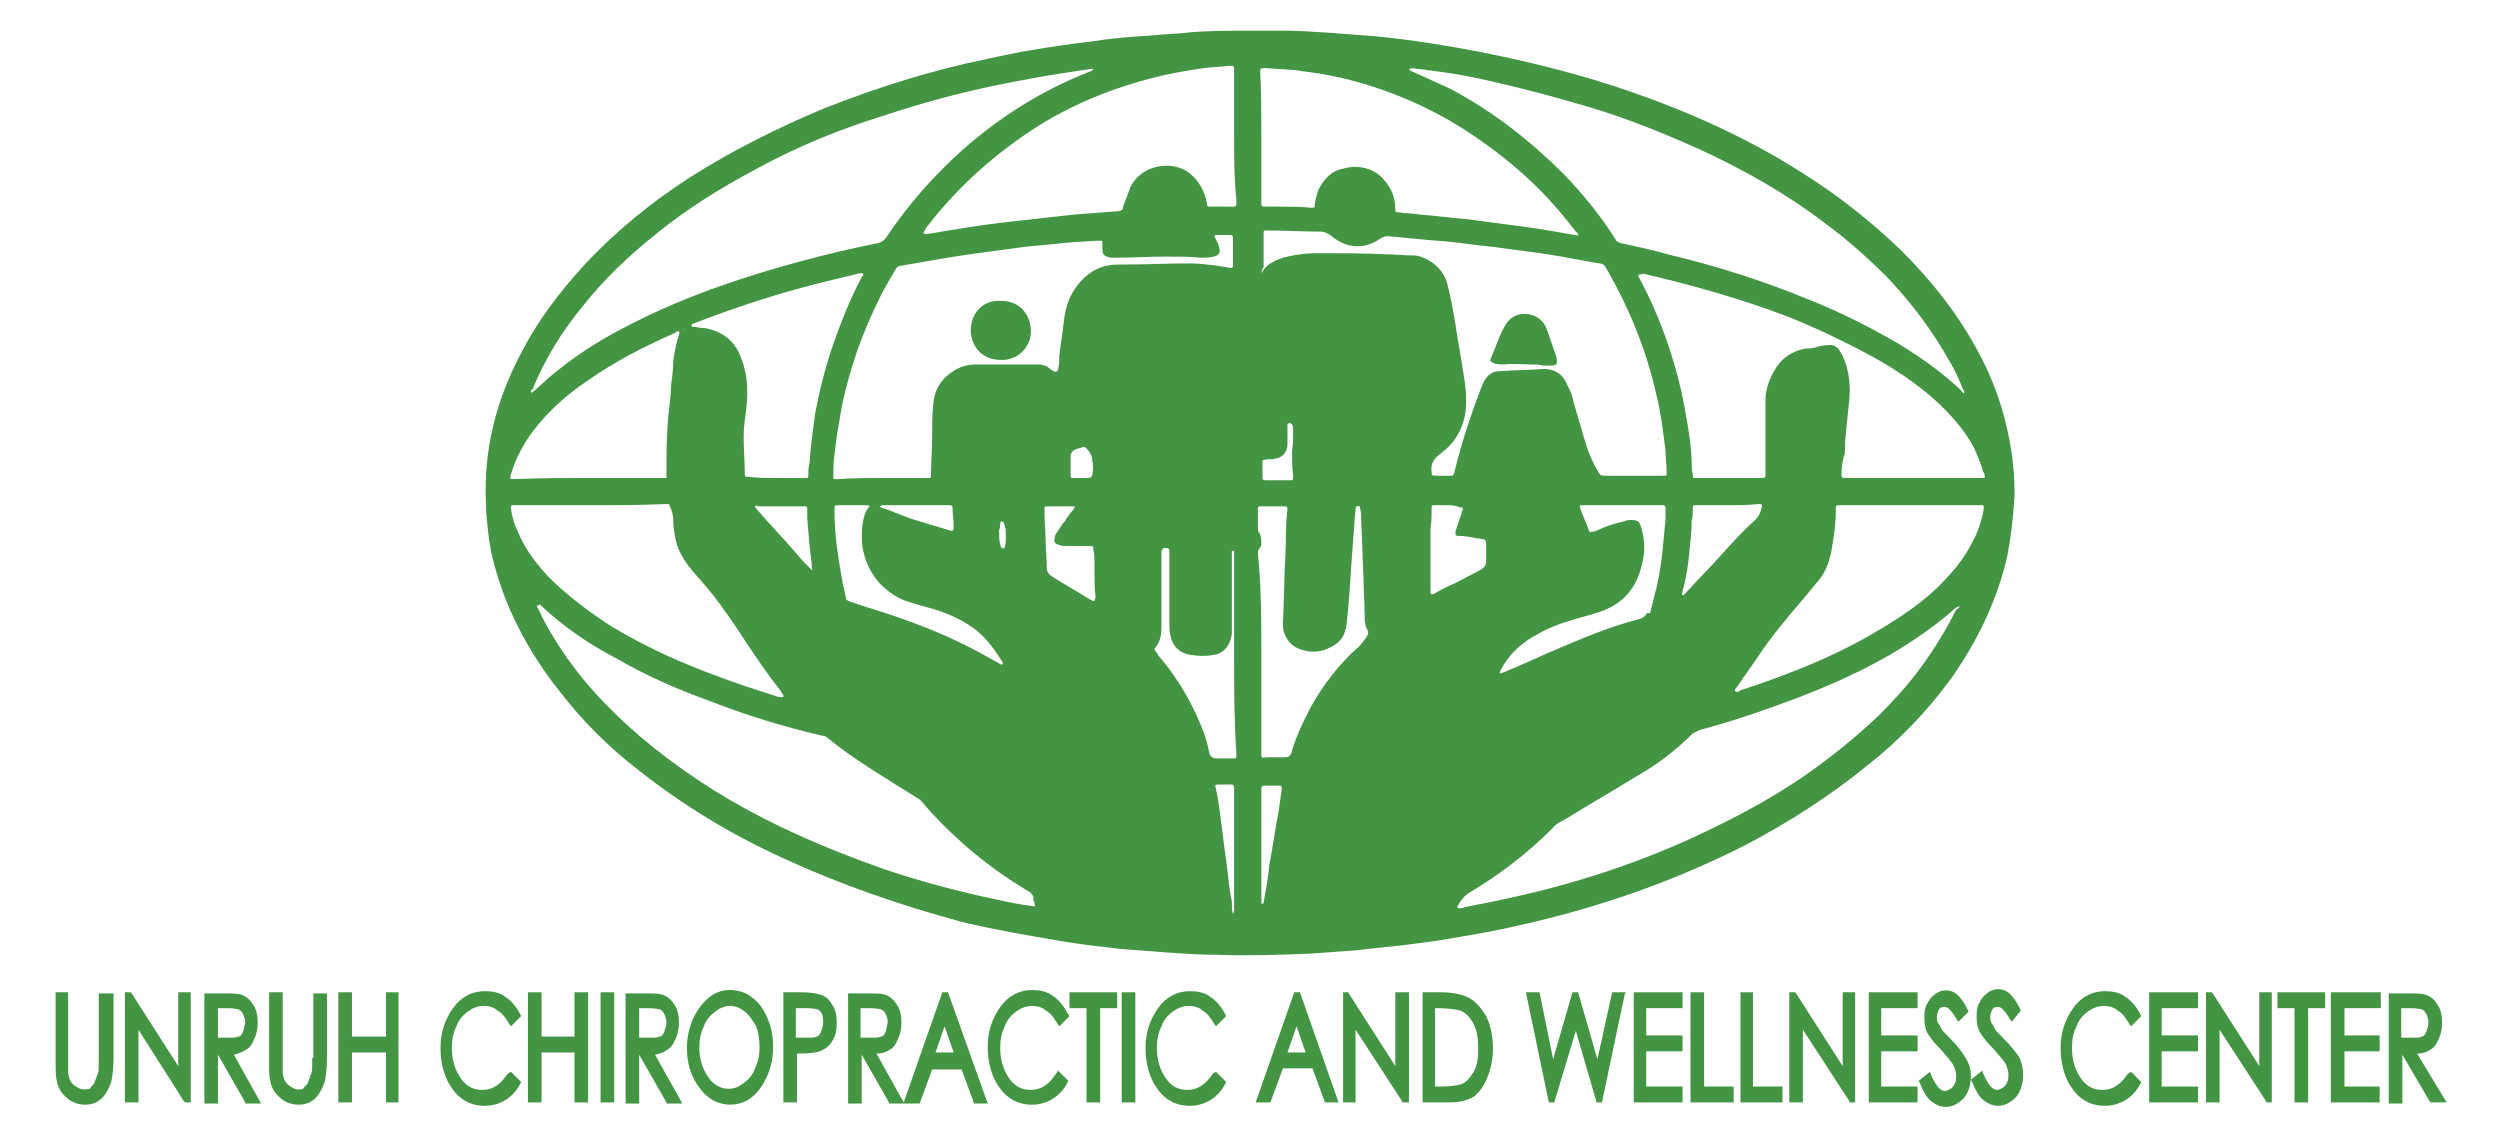 <?xml version="1.0" encoding="utf-8"?>
<!-- Generator: Adobe Illustrator 27.7.0, SVG Export Plug-In . SVG Version: 6.00 Build 0)  -->
<!DOCTYPE svg PUBLIC "-//W3C//DTD SVG 1.1//EN" "http://www.w3.org/Graphics/SVG/1.1/DTD/svg11.dtd">
<svg version="1.1" id="Layer_1" xmlns:x="http://ns.adobe.com/Extensibility/1.0/" xmlns:i="http://ns.adobe.com/AdobeIllustrator/10.0/" xmlns:graph="http://ns.adobe.com/Graphs/1.0/"
	 xmlns="http://www.w3.org/2000/svg" xmlns:xlink="http://www.w3.org/1999/xlink" x="0px" y="0px" viewBox="0 0 220.2 100"
	 style="enable-background:new 0 0 220.2 100;" xml:space="preserve">
<style type="text/css">
	.st0{fill:#439543;}
	.st1{fill:#FFFFFF;}
</style>
<g>
	<g>
		<path class="st0" d="M110,2.7c1,0,2,0,2.9,0c1.5,0,2.9,0.1,4.4,0.2c1.3,0.1,2.6,0.2,3.9,0.3c3.1,0.3,6.2,0.8,9.3,1.4
			c4.5,0.9,8.9,2,13.2,3.5c5.2,1.8,10.3,4.1,15,7.1c3.2,2,6.1,4.3,8.8,6.9c2.7,2.7,5,5.6,6.8,9c1.3,2.4,2.2,5,2.7,7.7
			c0.2,1,0.3,2,0.4,3.1c0,0.8,0.1,1.5,0,2.3c-0.1,1.6-0.3,3.2-0.6,4.8c-0.9,3.9-2.6,7.4-4.9,10.7c-2.1,2.9-4.6,5.5-7.4,7.7
			c-3.3,2.7-6.9,5-10.7,7c-5.1,2.6-10.4,4.6-15.9,6.1c-3,0.8-6.1,1.5-9.2,2c-1.6,0.3-3.1,0.5-4.7,0.7c-1.5,0.2-3,0.3-4.5,0.5
			c-1.4,0.1-2.7,0.2-4.1,0.3c-2.7,0.1-5.4,0.2-8.1,0.1c-1.5,0-3-0.1-4.4-0.2c-1.3-0.1-2.7-0.2-4-0.3c-1.8-0.2-3.6-0.4-5.4-0.7
			c-2.9-0.5-5.9-1-8.8-1.7C79.2,79.7,74,77.9,69,75.6c-4.6-2.1-8.9-4.7-12.8-7.8c-2.6-2-4.9-4.3-6.9-6.9c-2-2.5-3.6-5.2-4.8-8.2
			c-0.7-1.9-1.3-3.8-1.5-5.8c-0.1-0.9-0.2-1.8-0.2-2.7c-0.2-4.6,0.9-8.9,3-12.9c1.5-3,3.5-5.6,5.7-8c2.8-3,5.9-5.5,9.3-7.7
			c3.8-2.4,7.8-4.4,11.9-6.1c4.6-1.8,9.3-3.3,14.2-4.3c2.2-0.5,4.4-0.9,6.6-1.2c1.2-0.2,2.5-0.3,3.7-0.5c1.5-0.2,3-0.3,4.5-0.4
			c0.9-0.1,1.7-0.1,2.6-0.2C106.1,2.7,108.1,2.7,110,2.7z M46.8,34.6c0.2-0.1,0.2-0.2,0.3-0.2c0.4-0.4,0.8-0.7,1.2-1.1
			c2-1.7,4.1-3.1,6.4-4.3c3-1.6,6.1-2.9,9.3-4c4.4-1.5,8.9-2.7,13.4-3.6c0.3-0.1,0.4-0.2,0.6-0.4c2-3,4.3-5.6,6.9-7.9
			c3.3-2.9,7-5.2,11.1-6.8c0.1,0,0.2-0.1,0.3-0.2c-0.1-0.1-0.3,0-0.4,0c-0.7,0.1-1.3,0.2-2,0.3c-2,0.3-4.1,0.7-6.1,1.1
			c-3.4,0.7-6.7,1.6-10,2.7C73.9,11.4,70,13,66.4,15c-3,1.6-5.9,3.4-8.6,5.6c-2.4,1.9-4.6,4-6.5,6.4c-1.8,2.2-3.3,4.6-4.4,7.3
			C46.8,34.3,46.7,34.5,46.8,34.6z M124.1,6.1c0.1,0.1,0.2,0.2,0.3,0.2c1.1,0.5,2.2,1,3.3,1.5c3.8,2,7.1,4.6,10.1,7.6
			c1.7,1.8,3.2,3.6,4.5,5.7c0.1,0.2,0.2,0.2,0.4,0.3c1.4,0.3,2.8,0.6,4.2,1c4.2,1,8.3,2.3,12.2,3.9c2.8,1.1,5.4,2.4,8,3.9
			c1.8,1.1,3.4,2.2,5,3.6c0.3,0.3,0.6,0.5,0.8,0.8c0,0,0.1,0.1,0.1,0c0,0,0-0.1,0-0.1c0-0.1,0-0.1-0.1-0.2c-0.3-0.8-0.7-1.7-1.2-2.5
			c-1.5-2.7-3.4-5.2-5.5-7.4c-1.7-1.7-3.5-3.3-5.4-4.7c-3.4-2.6-7.1-4.7-11-6.5c-3.1-1.4-6.3-2.7-9.6-3.7c-3-0.9-6-1.7-9.1-2.4
			c-1.7-0.4-3.5-0.7-5.2-0.9c-0.5-0.1-1-0.1-1.5-0.2C124.4,6,124.3,6,124.1,6.1z M47.3,53.3c0,0.2,0,0.2,0.1,0.3
			c0.4,0.9,0.9,1.8,1.4,2.6c2,3.3,4.6,6.1,7.5,8.6c3.3,2.8,6.9,5.2,10.8,7.2c3.5,1.8,7.2,3.3,10.9,4.6c3.3,1.1,6.7,2,10.1,2.7
			c0.9,0.2,1.9,0.4,2.8,0.5c0.3,0.1,0.3,0,0.2-0.3c0-0.1-0.1-0.2-0.1-0.3c0.1-0.2,0-0.3-0.1-0.4c-0.1-0.2-0.3-0.3-0.5-0.4
			c-3.3-2-6.2-4.4-8.7-7.2c-0.3-0.3-0.5-0.7-0.9-0.9c-0.9-0.6-1.8-1.1-2.7-1.7c-1.8-1.1-3.6-2.3-5.2-3.6c-0.1-0.1-0.3-0.2-0.5-0.2
			c-3.4-0.8-6.7-1.8-10-3.1c-2.8-1-5.5-2.2-8.1-3.7c-2.5-1.3-4.8-2.9-6.8-4.8C47.5,53.4,47.4,53.3,47.3,53.3z M172.6,53.4
			c-0.1,0-0.2,0.1-0.3,0.1c-1.1,1-2.3,1.9-3.5,2.7c-3.2,2.2-6.7,3.8-10.3,5.2c-2.9,1.1-5.8,2.1-8.8,2.9c-0.2,0.1-0.4,0.2-0.6,0.3
			c-1.5,1.5-3.2,2.8-5,3.8c-2.1,1.3-4.2,2.5-6.3,3.8c-0.4,0.2-0.8,0.4-1.1,0.8c-2.2,2.2-4.7,4.1-7.4,5.7c-0.4,0.3-0.7,0.7-0.9,1.1
			c-0.1,0.1,0,0.2,0.1,0.2c0.2,0,0.3,0,0.5-0.1c3.2-0.6,6.4-1.3,9.5-2.2c3.8-1.1,7.6-2.5,11.2-4.2c3-1.4,6-3,8.7-4.8
			c2.5-1.7,4.9-3.6,7.1-5.7c1.3-1.3,2.5-2.6,3.6-4.1c1.2-1.6,2.3-3.4,3.2-5.2C172.5,53.6,172.6,53.5,172.6,53.4z M77.8,42.1
			c1.3,0,2.6,0,3.9,0c0.3,0,0.3,0,0.3-0.3c0-1.1,0.1-2.2,0.1-3.2c0-1,0-2,0.1-3c0.1-1.2,0.6-2.1,1.6-2.8c0.7-0.5,1.4-0.7,2.2-0.7
			c1.8,0,3.6,0,5.4,0c0.4,0,0.8,0.1,1.1,0.4c0.1,0.1,0.2,0.1,0.3,0.2c0.2,0.1,0.4,0,0.4-0.2c0.1-0.4,0.1-0.8,0.1-1.1
			c0.1-1,0.3-2.1,0.4-3.1c0.1-0.8,0.3-1.7,0.7-2.4c0.6-1.1,1.5-2,2.7-2.4c0.6-0.2,1.2-0.2,1.8-0.2c2,0,3.9-0.1,5.9-0.1
			c0.8,0,1.6,0.1,2.4,0.2c0.4,0.1,0.8,0.1,1.1,0.2c0.2,0,0.3,0,0.3-0.2c0,0,0-0.1,0-0.1c0-0.7,0-1.4,0-2.2c0-0.1,0-0.2,0-0.2
			c0-0.1-0.1-0.2-0.2-0.2c-0.4,0-0.9,0-1.3,0c-0.1,0-0.2,0.1-0.1,0.2c0.1,0.1,0.1,0.3,0.2,0.4c0.1,0.2,0.2,0.4,0.2,0.6
			c0.1,0.3,0,0.4-0.2,0.6c-0.1,0-0.2,0.1-0.3,0.1c-0.4,0.1-0.7,0.1-1.1,0.1c-1-0.1-2.1-0.1-3.1-0.1c-1.5,0-3,0.1-4.5,0.1
			c-0.2,0-0.5,0-0.7-0.1c-0.3-0.1-0.4-0.3-0.4-0.6c0-0.2,0-0.3,0-0.5c0-0.3,0-0.3-0.3-0.3c-0.6,0-1.3,0.1-1.9,0.1
			c-1.4,0.1-2.9,0.3-4.3,0.4c-1.5,0.2-3,0.4-4.5,0.6c-2.2,0.3-4.4,0.7-6.7,1.1c-0.2,0-0.4,0.1-0.5,0.3c-0.4,0.7-0.9,1.5-1.3,2.3
			c-0.8,1.6-1.5,3.2-2.1,4.9c-0.7,2.1-1.3,4.2-1.6,6.4c-0.2,0.9-0.3,1.9-0.4,2.8c-0.1,0.6-0.1,1.3-0.1,1.9c0,0.2,0,0.2,0.2,0.2
			c0.1,0,0.2,0,0.2,0C75.3,42.1,76.5,42.1,77.8,42.1z M144.3,24.2c0,0.1,0,0.2,0.1,0.3c1.7,3.2,2.9,6.5,3.7,10c0.4,2,0.8,4,0.9,6
			c0,0.4,0,0.9,0.1,1.3c0,0.3,0,0.3,0.3,0.3c0.8,0,1.6,0,2.4,0c1.1,0,2.2,0,3.3,0c0.4,0,0.4,0,0.4-0.4c0-0.4,0-0.8,0-1.2
			c0-1.7,0-3.5,0-5.2c0-1.1,0.4-2.1,1-3c0.6-0.9,1.5-1.4,2.5-1.6c0.3,0,0.6,0,0.9-0.1c0.3-0.1,0.7-0.2,1.1-0.2
			c0.5-0.1,0.9,0.2,1.1,0.6c0.5,0.8,0.7,1.7,0.8,2.7c0.1,1.1-0.1,2.2-0.2,3.3c-0.1,0.9-0.2,1.8-0.2,2.7c0,0.2,0,0.3-0.1,0.5
			c-0.1,0.5-0.2,0.9-0.2,1.4c0,0.5,0,0.5,0.4,0.5c3.9,0,7.8,0,11.8,0c0.1,0,0.2,0,0.3,0c0.1,0,0.2-0.1,0.1-0.2c0-0.1,0-0.2-0.1-0.3
			c-0.2-0.7-0.5-1.4-0.8-2.1c-0.9-1.7-2.1-3-3.5-4.3c-1.7-1.5-3.5-2.7-5.5-3.8c-2.4-1.3-4.9-2.5-7.4-3.5c-4.2-1.6-8.5-2.8-12.8-3.8
			C144.5,24.2,144.4,24.2,144.3,24.2z M111.1,24c0.1,0,0.1,0,0.1-0.1c0.2-0.3,0.4-0.5,0.7-0.7c0.5-0.3,1-0.5,1.5-0.6
			c0.9-0.2,1.7-0.3,2.6-0.3c2,0,4.1,0,6.1,0.1c0.8,0,1.6,0.1,2.4,0.1c0.5,0,0.9,0.2,1.3,0.4c0.9,0.5,1.5,1.3,1.7,2.2
			c0.3,1.1,0.5,2.3,0.7,3.5c0.2,1.4,0.5,2.9,0.7,4.3c0.2,1.1,0.3,2.2,0.2,3.3c-0.2,1.4-0.8,2.6-1.9,3.5c-0.2,0.1-0.3,0.3-0.5,0.4
			c-0.5,0.4-0.7,0.9-0.6,1.5c0,0.2,0,0.3,0.3,0.3c0.4,0,0.9,0,1.3,0c0.3,0,0.3,0,0.4-0.3c0.6-2.5,1.4-4.9,2.3-7.3
			c0.1-0.2,0.2-0.5,0.3-0.7c0.3-0.5,0.7-0.9,1.3-0.9c1.3-0.1,2.6-0.1,4-0.2c0.9,0,1.6,0.4,2,1.3c0.2,0.4,0.4,0.8,0.5,1.2
			c0.3,1.2,0.7,2.4,1,3.5c0.3,1.1,0.7,2.1,1.3,3.1c0.1,0.2,0.2,0.3,0.5,0.3c1.7,0,3.5,0,5.2,0c0.3,0,0.3,0,0.3-0.3
			c0-0.7-0.1-1.3-0.1-1.9c-0.2-1.6-0.4-3.3-0.8-4.9c-0.9-4-2.4-7.7-4.5-11.3c-0.1-0.2-0.3-0.3-0.5-0.3c-0.8-0.1-1.6-0.3-2.3-0.4
			c-1.5-0.3-2.9-0.5-4.4-0.7c-1-0.1-2.1-0.3-3.1-0.4c-1.1-0.1-2.3-0.3-3.4-0.4c-0.8-0.1-1.5-0.1-2.3-0.2c-1.1-0.1-2.1-0.2-3.2-0.3
			c-0.2,0-0.4,0.1-0.6,0.2c-1.4,1-3,0.9-4.3-0.2c-0.3-0.2-0.6-0.4-1-0.4c-1.6,0-3.1-0.1-4.7-0.1c-0.3,0-0.3,0-0.3,0.3
			c0,1,0,1.9,0,2.9C111.1,23.9,111.1,24,111.1,24z M111.1,12c0,1.7,0,3.4,0,5c0,0.3,0,0.6,0,0.9c0,0.2,0,0.3,0.3,0.3
			c0.4,0,0.9,0,1.3,0c0.9,0,1.9,0,2.8,0.1c0.3,0,0.3,0,0.3-0.3c0.1-0.6,0.2-1.1,0.5-1.6c0.4-0.7,1-1.3,1.8-1.5
			c0.4-0.1,0.8-0.2,1.2-0.2c1.6,0,2.6,0.8,3.3,2.2c0.2,0.5,0.3,1,0.3,1.5c0,0.3,0,0.3,0.3,0.3c0.6,0.1,1.3,0.1,1.9,0.2
			c1.4,0.1,2.7,0.3,4.1,0.4c1.5,0.2,3,0.4,4.5,0.6c1.7,0.2,3.3,0.5,5,0.8c0.1,0,0.3,0.1,0.3,0c0.1-0.1-0.1-0.2-0.2-0.3
			c-1-1.3-2.1-2.6-3.2-3.7c-1.6-1.6-3.4-3.1-5.3-4.4c-3.1-2.2-6.5-3.8-10.1-4.9c-1.7-0.5-3.5-0.9-5.3-1.1c-1.1-0.2-2.2-0.2-3.4-0.3
			c-0.5,0-0.5,0-0.5,0.4C111.1,8.2,111.1,10.1,111.1,12z M108.7,12c0-1.9,0-3.7,0-5.6c0-0.1,0-0.2,0-0.3c0-0.3-0.1-0.3-0.3-0.3
			c-0.4,0-0.9,0.1-1.3,0.1c-1.5,0.1-3,0.4-4.5,0.7c-3.9,0.9-7.6,2.3-11,4.4c-3.8,2.4-7.1,5.3-9.9,8.9c-0.1,0.1-0.2,0.3-0.3,0.5
			c0,0-0.1,0.1,0,0.2c0,0,0.1,0,0.2,0c0,0,0.1,0,0.1,0c0.8-0.1,1.7-0.3,2.5-0.4c1.7-0.3,3.3-0.5,5-0.7c1.8-0.2,3.6-0.4,5.4-0.6
			c1.3-0.1,2.6-0.2,3.9-0.3c0.2,0,0.4-0.1,0.4-0.3c0-0.1,0.1-0.2,0.1-0.3c0.2-0.5,0.4-1.1,0.6-1.6c1-1.9,3.6-2.3,5.1-1.2
			c0.9,0.7,1.4,1.6,1.6,2.7c0,0.3,0.1,0.3,0.4,0.3c0.5,0,1,0,1.6,0c0.6,0,0.6,0.1,0.6-0.6C108.7,15.8,108.7,13.9,108.7,12z M52,44.5
			c-0.2,0-0.4,0-0.6,0c-2,0-4,0-6.1,0c-0.3,0-0.3,0-0.3,0.3c0.1,0.7,0.3,1.4,0.6,2c0.6,1.5,1.6,2.8,2.7,4c1.7,1.7,3.6,3.1,5.6,4.4
			c3,1.8,6.1,3.2,9.4,4.4c1.6,0.6,3.1,1.1,4.7,1.6c0.3,0.1,0.5,0.2,0.8,0.2c0.1,0,0.1,0,0.2,0c0-0.1,0-0.1,0-0.2
			c-0.1-0.1-0.2-0.2-0.2-0.3c-1.2-1.5-2.2-3-3.2-4.5c-0.9-1.4-1.8-2.7-2.8-4c-0.7-0.9-1.5-1.7-2.2-2.6c-0.5-0.7-0.9-1.4-1.1-2.3
			c-0.1-0.6-0.2-1.1-0.2-1.7c0-0.4-0.1-0.8-0.3-1.2c0-0.2-0.1-0.2-0.3-0.2c-0.1,0-0.2,0-0.2,0C56.4,44.5,54.2,44.5,52,44.5z
			 M168.3,44.5c-2.1,0-4.1,0-6.2,0c-0.4,0-0.4,0-0.4,0.4c0,1.3-0.2,2.5-0.4,3.7c-0.2,0.9-0.5,1.8-1.1,2.5c-0.5,0.6-0.9,1.1-1.4,1.7
			c-1.4,1.6-2.8,3.3-4,5.1c-0.6,0.9-1.2,1.7-1.8,2.6c-0.1,0.1-0.3,0.3-0.1,0.4c0.1,0.1,0.3,0,0.4-0.1c0.6-0.2,1.2-0.4,1.8-0.6
			c3.1-1.1,6.1-2.3,9-3.9c2.3-1.3,4.6-2.7,6.5-4.5c1.2-1.2,2.3-2.4,3.1-4c0.5-0.9,0.8-1.8,1-2.8c0.1-0.6,0-0.5-0.4-0.5
			C172.4,44.5,170.4,44.5,168.3,44.5z M68.4,42.1c0.8,0,1.7,0,2.5,0c0.3,0,0.3,0,0.3-0.3c0-0.3,0-0.7,0.1-1c0.1-1.5,0.3-2.9,0.5-4.4
			c0.4-2.1,0.9-4.1,1.6-6.1c0.7-2,1.5-4,2.5-5.9c0.1-0.1,0.2-0.2,0.1-0.3c-0.1-0.1-0.2,0-0.4,0c-1.2,0.3-2.5,0.6-3.7,0.9
			c-3.5,0.9-6.9,2-10.3,3.3c-0.2,0.1-0.4,0.1-0.5,0.2c-0.1,0-0.2,0.1-0.2,0.2c0,0.1,0.2,0.1,0.2,0.1c0.3,0,0.6,0.1,1,0.1
			c1.6,0.3,2.7,1.2,3.2,2.7c0.6,1.5,0.6,3.1,0.4,4.7c-0.1,0.7-0.2,1.4-0.2,2.2c0,1.1,0.1,2.1,0.1,3.2c0,0.3,0,0.3,0.4,0.3
			C66.7,42.1,67.6,42.1,68.4,42.1z M52,42.1c2.1,0,4.2,0,6.3,0c0.1,0,0.2,0,0.3,0c0.1,0,0.1,0,0.1-0.1c0-0.1,0-0.1,0-0.2
			c0-1.8,0-3.6,0.2-5.5c0.1-0.8,0.2-1.6,0.2-2.3c0.1-0.7,0.2-1.5,0.2-2.2c0.1-0.7,0.2-1.3,0.4-2c0-0.1,0.1-0.2,0.1-0.3
			c0-0.1,0.1-0.2,0-0.3c-0.1-0.1-0.2,0-0.3,0.1c-2.7,1.2-5.3,2.5-7.7,4.2c-1.8,1.2-3.4,2.6-4.8,4.4c-0.9,1.2-1.6,2.5-2,3.9
			c-0.1,0.4-0.1,0.4,0.3,0.4C47.7,42.1,49.8,42.1,52,42.1z M111.1,57.6c0,1.4,0,2.9,0,4.3c0,1.5,0,3,0,4.5c0,0.3,0,0.4,0.4,0.3
			c0.6,0,1.1,0,1.7,0c0.3,0,0.4-0.1,0.5-0.3c0.1-0.1,0.1-0.2,0.1-0.3c0.4-1.3,1-2.6,1.7-3.9c1-1.8,2.3-3.5,3.8-4.9
			c0.4-0.3,0.7-0.7,1-1.1c0.2-0.3,0.3-0.5,0.1-0.8c-0.2-0.4-0.2-0.7-0.2-1.1c0-1.1-0.1-2.3-0.1-3.4c-0.1-1.6-0.1-3.3-0.2-4.9
			c0-0.4,0-0.8-0.1-1.2c0-0.2-0.1-0.3-0.3-0.2c-0.1,0-0.1,0.2-0.1,0.2c0,0.4-0.1,0.8-0.1,1.2c-0.1,1.4-0.2,2.7-0.3,4.1
			c-0.1,1.6-0.2,3.3-0.4,4.9c-0.1,0.9-0.5,1.6-1.4,2c-0.7,0.4-1.5,0.5-2.3,0.3c-0.9-0.2-1.5-0.7-1.8-1.6c-0.1-0.3-0.1-0.6-0.1-0.9
			c0.1-1.8,0.1-3.7,0.2-5.5c0.1-1.5,0-2.9,0.2-4.4c0-0.2,0-0.3-0.3-0.3c-0.7,0-1.3,0-2,0c-0.3,0-0.3,0-0.3,0.3c0,0.6,0,1.1,0,1.7
			c0,0.1,0,0.2,0.1,0.3c0.2,0.3,0.2,0.7,0.2,1c0,0.1,0,0.2-0.1,0.3c-0.2,0.2-0.2,0.4-0.2,0.6C111.1,51.7,111.1,54.7,111.1,57.6z
			 M108.7,57.7c0-2.9,0-5.8,0-8.7c0-0.1,0-0.3,0-0.4c0-0.1-0.1-0.1-0.1-0.1c-0.1,0-0.1,0-0.1,0.1c0,0.1,0,0.2,0,0.3
			c0,1.9,0,3.8,0,5.6c0,0.4,0,0.9,0,1.3c-0.1,1-0.7,1.8-1.7,1.9c-0.6,0.1-1.2,0.1-1.8,0c-1-0.1-1.7-0.7-1.9-1.7
			c-0.1-0.4-0.1-0.8-0.1-1.2c0-1.9,0-3.8,0-5.7c0-0.2,0-0.4,0-0.6c0-0.1-0.1-0.2-0.1-0.2c-0.4-0.1-0.6,0-0.6,0.4c0,0,0,0.1,0,0.1
			c0,2.2,0,4.3,0,6.5c0,0.6-0.1,1.2-0.5,1.7c-0.2,0.2-0.1,0.2,0,0.4c0.1,0.1,0.2,0.2,0.2,0.3c1.3,1.5,2.4,3.2,3.3,5.1
			c0.5,1.1,1,2.2,1.2,3.5c0.1,0.3,0.3,0.5,0.6,0.5c0.4,0,0.8,0,1.3,0c0.5,0,0.5,0.1,0.5-0.5C108.7,63.4,108.7,60.5,108.7,57.7z
			 M142.9,44.5c-1.2,0-2.3,0-3.5,0c-0.3,0-0.3,0-0.2,0.3c0.2,0.6,0.5,1.2,0.7,1.8c0.1,0.3,0.1,0.3,0.5,0.2c0,0,0.1,0,0.1,0
			c0.8-0.4,1.7-0.7,2.6-0.9c0.2-0.1,0.4-0.1,0.6-0.1c0.4,0,0.7,0.1,0.8,0.5c0,0.1,0.1,0.2,0.1,0.3c0.3,1.1,0.3,2.2,0,3.2
			c-0.5,2.1-1.7,3.4-3.7,4.1c-0.9,0.3-1.8,0.5-2.7,0.8c-1.1,0.3-2.2,0.8-3.2,1.4c-1.2,0.7-2.2,1.7-2.8,2.9c0,0.1-0.1,0.1-0.1,0.2
			c0,0.1,0,0.1,0.1,0.1c0.1,0,0.2-0.1,0.3-0.1c1.4-0.6,2.8-1.2,4.1-1.8c2.6-1.1,5.1-2.2,7.9-2.9c0.2-0.1,0.4-0.2,0.5-0.4
			c0,0,0-0.1,0.1-0.1c0.3,0.1,0.3-0.2,0.3-0.3c0.2-0.6,0.3-1.3,0.5-1.9c0.3-1.3,0.5-2.7,0.6-4c0.1-0.7,0.1-1.3,0.2-2
			c0-0.4,0-0.8,0-1.1c0-0.1-0.1-0.2-0.2-0.2c-0.1,0-0.2,0-0.3,0C145.1,44.5,144,44.5,142.9,44.5z M76.6,44.6
			c-0.1-0.1-0.2-0.1-0.3-0.1c-0.8,0-1.5,0-2.3,0c-0.5,0-0.5,0-0.5,0.4c0,1.3,0.1,2.6,0.3,3.9c0.2,1.3,0.4,2.6,0.7,3.8
			c0,0.2,0.1,0.3,0.4,0.4c0.9,0.3,1.8,0.6,2.8,0.9c3.4,1.1,6.6,2.4,9.7,4.2c0.2,0.1,0.4,0.2,0.7,0.4c0.1,0,0.1,0.1,0.2,0
			c0.1-0.1,0-0.2,0-0.2c-0.2-0.3-0.4-0.6-0.6-0.9c-0.5-0.7-1-1.3-1.6-1.8c-1-0.8-2.2-1.4-3.4-1.8c-0.9-0.3-1.8-0.5-2.7-0.8
			c-1-0.3-1.8-0.9-2.5-1.6C76.1,49.8,75.7,48,76,46C76.1,45.5,76.2,45,76.6,44.6z M152.2,44.5c-0.9,0-1.9,0-2.8,0
			c-0.3,0-0.3,0-0.3,0.3c0,0.4,0,0.7-0.1,1.1c0,0.9-0.1,1.8-0.2,2.7c-0.1,1.2-0.3,2.4-0.6,3.5c0,0.1-0.1,0.2,0,0.3
			c0.1,0.1,0.2-0.1,0.3-0.2c0.5-0.5,0.9-1,1.4-1.5c1.6-1.6,3-3.4,4.7-4.9c0.3-0.3,0.5-0.7,0.6-1.2c0-0.1,0-0.2-0.2-0.2
			c-0.1,0-0.2,0-0.2,0C153.9,44.5,153.1,44.5,152.2,44.5z M127.5,44.5c-0.4,0-0.8,0-1.1,0c-0.3,0-0.3,0-0.3,0.3c0,0.6,0,1.1-0.1,1.7
			c0,0.8,0,1.6,0,2.5c0,1,0,2.1,0,3.1c0,0.2,0,0.3,0.3,0.2c0.1,0,0.1-0.1,0.2-0.1c0.5-0.3,1.1-0.6,1.6-0.8c0.8-0.4,1.5-0.8,2.3-1.2
			c0.3-0.2,0.5-0.4,0.5-0.7c0-0.4,0-0.8,0-1.2c0-0.2,0-0.4,0-0.5c0-0.2-0.1-0.2-0.2-0.3c-0.2,0-0.5-0.1-0.7-0.1
			c-0.5-0.1-1-0.2-1.6-0.2c-0.2,0-0.2-0.1-0.2-0.2c0-0.1,0-0.1,0-0.2c0.2-0.6,0.4-1.2,0.6-1.8c0.1-0.3,0.1-0.3-0.2-0.3
			C128.2,44.5,127.8,44.5,127.5,44.5z M96.4,50.5C96.4,50.5,96.4,50.5,96.4,50.5c0-0.3,0-0.6,0-0.9c0-0.4,0-0.8-0.1-1.2
			c0-0.3,0-0.3-0.3-0.3c-0.1,0-0.2,0-0.3,0c-0.5,0-1.1,0-1.6,0c-0.3,0-0.6,0-0.8-0.1c-0.4-0.1-0.5-0.3-0.4-0.6
			c0-0.2,0.1-0.4,0.2-0.5c0.2-0.3,0.4-0.7,0.7-1c0.2-0.4,0.5-0.7,0.8-1.1c0.1-0.1,0.1-0.2-0.1-0.2c-0.8,0-1.5,0-2.3,0
			c-0.2,0-0.2,0.1-0.2,0.2c0,0.1,0,0.2,0,0.3c0,0.9,0.1,1.8,0.1,2.6c0,0.8,0.1,1.5,0.1,2.3c0,0.4,0.2,0.6,0.5,0.8
			c1.1,0.7,2.2,1.3,3.3,2c0.4,0.2,0.4,0.2,0.5-0.2C96.4,51.8,96.4,51.2,96.4,50.5z M66.5,44.6c0,0.1,0.1,0.2,0.2,0.3
			c1.1,1.3,2.3,2.5,3.4,3.8c0.4,0.5,0.8,0.9,1.3,1.4c0,0,0.1,0.1,0.1,0.1c0.1,0,0.1-0.1,0-0.1c0-0.1,0-0.2,0-0.4
			c-0.2-1.4-0.3-2.8-0.4-4.1c0-0.3,0-0.5,0-0.8c0-0.2-0.1-0.2-0.2-0.2c0,0-0.1,0-0.1,0c-1.3,0-2.7,0-4,0
			C66.7,44.5,66.6,44.5,66.5,44.6z M108.6,80.5c0.1-0.2,0.1-0.3,0.1-0.5c0-3.5,0-6.9,0-10.4c0-0.1,0-0.2,0-0.3
			c0-0.1-0.1-0.2-0.2-0.2c-0.4,0-0.8,0-1.1,0c-0.4,0-0.4,0-0.3,0.4c0,0,0,0,0,0c0.3,1.3,0.4,2.6,0.6,4c0.1,1,0.3,2.1,0.4,3.1
			c0.1,0.9,0.2,1.9,0.4,2.8C108.5,79.8,108.5,80.2,108.6,80.5z M111.1,74.4c0,1.6,0,3.2,0,4.8c0,0.1,0,0.2,0,0.3
			c0,0.1,0,0.1,0.1,0.1c0.1,0,0.1-0.1,0.1-0.1c0.2-1.1,0.4-2.2,0.5-3.3c0.3-1.5,0.5-3.1,0.8-4.6c0.1-0.7,0.2-1.4,0.3-2.1
			c0-0.2,0-0.3-0.2-0.3c-0.5,0-0.9,0-1.4,0c-0.1,0-0.2,0.1-0.2,0.2c0,0.1,0,0.2,0,0.3C111.1,71.2,111.1,72.8,111.1,74.4z M77.5,44.6
			c0,0,0.1,0.1,0.1,0.1c1,0.3,2,0.8,3,1.1c1,0.3,2,0.6,3,0.9c0.3,0.1,0.4,0.1,0.4-0.3c0-0.6-0.1-1.1-0.1-1.7c0-0.1-0.1-0.2-0.2-0.2
			c-0.1,0-0.1,0-0.2,0c-1.9,0-3.8,0-5.7,0C77.8,44.5,77.6,44.5,77.5,44.6z M113.8,39.8C113.8,39.8,113.8,39.8,113.8,39.8
			c0.1-0.7,0.1-1.3,0.1-2c0-0.1,0-0.3-0.1-0.4c-0.1-0.1-0.2-0.2-0.3-0.1c-0.1,0-0.1,0.1-0.1,0.2c0,0.1,0,0.3,0,0.4
			c0,0.4,0,0.8,0,1.2c0,0.7-0.4,1.2-1.1,1.3c-0.3,0.1-0.6,0-0.9,0.1c-0.2,0-0.2,0.1-0.2,0.3c0,0.4,0,0.8,0,1.2c0,0.2,0,0.3,0.3,0.3
			c0.2,0,0.3,0,0.5,0c0.5,0,1.1,0,1.6,0c0.3,0,0.3,0,0.3-0.3c0,0,0-0.1,0-0.1C113.8,41.1,113.8,40.4,113.8,39.8z M94.3,41
			C94.3,41,94.3,41,94.3,41c0,0.3,0,0.6,0,0.9c0,0.2,0.1,0.2,0.2,0.2c0.5,0,0.9,0,1.4,0c0.2,0,0.2-0.1,0.3-0.2c0.1-0.5,0.1-1,0-1.4
			c0-0.3-0.2-0.7-0.4-0.9c-0.2-0.2-0.3-0.3-0.5-0.2c-0.2,0.1-0.4,0.1-0.6,0.2c-0.2,0.1-0.4,0.3-0.4,0.5C94.3,40.4,94.3,40.7,94.3,41
			z M88.6,47.2c0-0.3,0-0.6-0.1-0.9c0-0.1-0.1-0.2-0.1-0.3c-0.1-0.1-0.3-0.1-0.3,0.1c0,0.2,0,0.4-0.1,0.6c0,0.4,0,0.9,0.1,1.3
			c0,0.1,0.1,0.2,0.1,0.2c0,0.1,0.1,0.1,0.2,0.1c0.1,0,0.1-0.1,0.1-0.2C88.6,47.8,88.6,47.5,88.6,47.2z M60.3,29
			C60.3,29,60.3,29,60.3,29c-0.1,0-0.1,0-0.1,0C60.2,29.1,60.2,29.1,60.3,29C60.3,29.1,60.3,29,60.3,29z"/>
		<path class="st0" d="M88.2,26.5c1.6,0,2.6,1.2,2.6,2.7c0,1.4-1.2,2.6-2.7,2.5c-1.5,0-2.6-1.1-2.6-2.7
			C85.6,27.4,86.7,26.4,88.2,26.5z"/>
		<path class="st0" d="M134.8,32.1c-0.8,0-1.5-0.1-2.3,0c-0.4,0-0.8,0-1.1-0.2c-0.1-0.1-0.2-0.1-0.1-0.3c0.4-0.9,0.7-1.9,1.2-2.8
			c0.5-1,1.5-1.4,2.6-1c0.5,0.2,0.9,0.6,1.1,1.1c0.2,0.5,0.3,0.9,0.5,1.4c0.1,0.4,0.3,0.8,0.4,1.2c0,0,0,0.1,0,0.1
			c0.1,0.4,0,0.6-0.4,0.6c-0.3,0-0.6,0-0.8,0C135.6,32.1,135.2,32.1,134.8,32.1z"/>
	</g>
	<g>
		<path class="st0" d="M8.7,93.2c0,0.9,0,1.2-0.1,1.4c-0.1,0.3-0.2,0.5-0.3,0.8c-0.1,0.2-0.3,0.3-0.4,0.5C7.5,96,7.1,96,6.7,95.7
			c-0.2-0.1-0.4-0.3-0.5-0.5c-0.1-0.2-0.2-0.5-0.2-0.8c0-0.1,0-0.4,0-1.2v-5.8H4.9v5.8c0,1,0,1.6,0.1,2c0.1,0.6,0.4,1.1,0.9,1.5
			c0.4,0.4,1,0.6,1.6,0.6c0.6,0,1.1-0.2,1.5-0.6c0.4-0.4,0.6-0.9,0.8-1.4c0.1-0.5,0.2-1.2,0.2-2v-5.8H8.7V93.2z"/>
		<polygon class="st0" points="15.7,93.9 11.6,87.5 11.5,87.4 11,87.4 11,97.1 12.2,97.1 12.2,90.7 16.2,97 16.3,97.1 16.8,97.1 
			16.8,87.4 15.7,87.4 		"/>
		<path class="st0" d="M21.6,92.5c0.4-0.2,0.6-0.5,0.8-1c0.2-0.4,0.3-0.9,0.3-1.4c0-0.6-0.1-1.2-0.4-1.6c-0.3-0.5-0.7-0.8-1.1-0.9
			c-0.3-0.1-0.8-0.1-1.6-0.1H18v9.7h1.2v-4.3l2.4,4.2l0,0.1H23l-2.4-4.3C21,92.8,21.3,92.7,21.6,92.5z M21.4,90.9
			c-0.1,0.2-0.2,0.4-0.4,0.4c-0.2,0.1-0.5,0.1-0.9,0.1l-0.9,0v-2.6h0.9c0.5,0,0.8,0.1,0.9,0.1c0.2,0.1,0.3,0.2,0.4,0.4
			c0.1,0.2,0.2,0.5,0.2,0.7C21.5,90.4,21.5,90.6,21.4,90.9z"/>
		<path class="st0" d="M27.5,93.2c0,0.9,0,1.2-0.1,1.4c-0.1,0.3-0.2,0.5-0.3,0.8c-0.1,0.2-0.3,0.3-0.4,0.5C26.4,96,26,96,25.6,95.7
			c-0.2-0.1-0.4-0.3-0.5-0.5c-0.1-0.2-0.2-0.5-0.2-0.8c0-0.1,0-0.4,0-1.2v-5.8h-1.2v5.8c0,1,0,1.6,0.1,2c0.1,0.6,0.4,1.1,0.9,1.5
			c0.4,0.4,1,0.6,1.6,0.6c0.6,0,1.1-0.2,1.5-0.6c0.4-0.4,0.6-0.9,0.8-1.4c0.1-0.5,0.2-1.2,0.2-2v-5.8h-1.2V93.2z"/>
		<polygon class="st0" points="34,91.3 31,91.3 31,87.4 29.8,87.4 29.8,97.1 31,97.1 31,92.7 34,92.7 34,97.1 35.1,97.1 35.1,87.4 
			34,87.4 		"/>
		<path class="st0" d="M44.7,94.6c-0.6,0.9-1.3,1.4-2.2,1.4c-0.8,0-1.4-0.3-1.9-1c-0.5-0.7-0.8-1.6-0.8-2.7c0-0.7,0.1-1.3,0.4-1.9
			c0.2-0.6,0.6-1,1-1.3c0.4-0.3,0.9-0.5,1.4-0.5c0.4,0,0.9,0.1,1.2,0.4c0.4,0.2,0.7,0.6,1,1.1l0.2,0.3l0.9-0.9l-0.1-0.2
			c-0.3-0.6-0.8-1.2-1.3-1.5c-0.5-0.4-1.2-0.5-1.8-0.5c-1.1,0-2.1,0.5-2.8,1.5c-0.7,1-1.1,2.1-1.1,3.5c0,1.3,0.3,2.5,0.9,3.4
			c0.7,1.1,1.7,1.7,3,1.7c0.7,0,1.3-0.2,1.8-0.5c0.5-0.3,1-0.8,1.3-1.4l0.1-0.2l-0.9-0.9L44.7,94.6z"/>
		<polygon class="st0" points="50.6,91.3 47.7,91.3 47.7,87.4 46.5,87.4 46.5,97.1 47.7,97.1 47.7,92.7 50.6,92.7 50.6,97.1 
			51.8,97.1 51.8,87.4 50.6,87.4 		"/>
		<rect x="52.9" y="87.4" class="st0" width="1.2" height="9.7"/>
		<path class="st0" d="M58.7,92.5c0.4-0.2,0.6-0.5,0.8-1c0.2-0.4,0.3-0.9,0.3-1.4c0-0.6-0.1-1.2-0.4-1.6c-0.3-0.5-0.7-0.8-1.1-0.9
			c-0.3-0.1-0.8-0.1-1.6-0.1h-1.6v9.7h1.2v-4.3l2.4,4.2l0,0.1h1.4l-2.4-4.3C58.1,92.8,58.5,92.7,58.7,92.5z M58.5,90.9
			c-0.1,0.2-0.2,0.4-0.4,0.4c-0.2,0.1-0.5,0.1-0.9,0.1l-0.9,0v-2.6h0.9c0.5,0,0.8,0.1,0.9,0.1c0.2,0.1,0.3,0.2,0.4,0.4
			c0.1,0.2,0.2,0.5,0.2,0.7C58.7,90.4,58.6,90.6,58.5,90.9z"/>
		<path class="st0" d="M64.3,87.2c-0.7,0-1.3,0.2-1.9,0.7c-0.6,0.5-1,1.1-1.4,1.9c-0.3,0.8-0.5,1.6-0.5,2.5c0,1.4,0.4,2.6,1.1,3.5
			c0.7,1,1.7,1.5,2.7,1.5c1.1,0,2-0.5,2.7-1.5c0.7-1,1.1-2.2,1.1-3.6c0-1.4-0.4-2.6-1.1-3.6C66.3,87.7,65.4,87.2,64.3,87.2z
			 M66.9,92.2c0,0.7-0.1,1.3-0.4,1.9c-0.2,0.6-0.6,1-1,1.3c-0.4,0.3-0.8,0.5-1.3,0.5c-0.7,0-1.3-0.3-1.8-1c-0.5-0.7-0.8-1.6-0.8-2.6
			c0-0.7,0.1-1.3,0.4-1.9c0.2-0.6,0.6-1,1-1.3c0.4-0.3,0.8-0.5,1.3-0.5c0.5,0,0.9,0.2,1.3,0.5c0.4,0.3,0.7,0.8,1,1.3
			C66.8,90.9,66.9,91.6,66.9,92.2z"/>
		<path class="st0" d="M72.2,87.6c-0.3-0.1-0.8-0.2-1.6-0.2H69v9.7h1.2v-4.3h0.2c0.9,0,1.5-0.1,1.8-0.2c0.5-0.2,0.9-0.5,1.1-0.9
			c0.3-0.4,0.4-1,0.4-1.6c0-0.6-0.1-1.2-0.4-1.6C73,88,72.7,87.7,72.2,87.6z M72.5,90.1c0,0.3-0.1,0.5-0.2,0.8
			c-0.1,0.2-0.2,0.4-0.4,0.4c-0.1,0.1-0.4,0.1-0.9,0.1l-0.9,0v-2.6h1c0.5,0,0.8,0.1,0.9,0.1c0.2,0.1,0.3,0.2,0.4,0.4
			C72.5,89.6,72.5,89.8,72.5,90.1z"/>
		<path class="st0" d="M83.5,87.4h-0.5l-3.4,9.7l-2.4-4.3c0.4,0,0.8-0.1,1.1-0.3c0.4-0.2,0.6-0.5,0.8-1c0.2-0.4,0.3-0.9,0.3-1.4
			c0-0.6-0.1-1.2-0.4-1.6c-0.3-0.5-0.7-0.8-1.1-0.9c-0.3-0.1-0.8-0.1-1.6-0.1h-1.6v9.7h1.2v-4.3l2.4,4.2l0,0.1h1.4h0h1.3l1.1-3h2.6
			l1.1,3h1.2L83.5,87.4L83.5,87.4z M78,90.9c-0.1,0.2-0.2,0.4-0.4,0.4c-0.2,0.1-0.5,0.1-0.9,0.1l-0.9,0v-2.6h0.9
			c0.5,0,0.8,0.1,0.9,0.1c0.2,0.1,0.3,0.2,0.4,0.4c0.1,0.2,0.2,0.5,0.2,0.7C78.1,90.4,78.1,90.6,78,90.9z M84,92.7h-1.6l0.8-2.3
			L84,92.7z"/>
		<path class="st0" d="M93,94.6L93,94.6c-0.6,0.9-1.3,1.4-2.2,1.4c-0.8,0-1.4-0.3-1.9-1c-0.5-0.7-0.8-1.6-0.8-2.7
			c0-0.7,0.1-1.3,0.4-1.9c0.2-0.6,0.6-1,1-1.3c0.4-0.3,0.9-0.5,1.4-0.5c0.4,0,0.9,0.1,1.2,0.4c0.4,0.2,0.7,0.6,1,1.1l0.2,0.3
			l0.9-0.9L94,89.2c-0.3-0.6-0.8-1.2-1.3-1.5c-0.5-0.4-1.2-0.5-1.8-0.5c-1.1,0-2.1,0.5-2.8,1.5c-0.7,1-1.1,2.1-1.1,3.5
			c0,1.3,0.3,2.5,0.9,3.4c0.7,1.1,1.7,1.7,3,1.7c0.7,0,1.3-0.2,1.8-0.5c0.5-0.3,1-0.8,1.3-1.4l0.1-0.2l-0.9-0.9L93,94.6z"/>
		<polygon class="st0" points="94.2,88.8 95.7,88.8 95.7,97.1 96.9,97.1 96.9,88.8 98.4,88.8 98.4,87.4 94.2,87.4 		"/>
		<rect x="98.8" y="87.4" class="st0" width="1.2" height="9.7"/>
		<path class="st0" d="M106.8,94.6L106.8,94.6c-0.6,0.9-1.3,1.4-2.2,1.4c-0.8,0-1.4-0.3-1.9-1c-0.5-0.7-0.8-1.6-0.8-2.7
			c0-0.7,0.1-1.3,0.4-1.9c0.2-0.6,0.6-1,1-1.3c0.4-0.3,0.9-0.5,1.4-0.5c0.4,0,0.9,0.1,1.2,0.4c0.4,0.2,0.7,0.6,1,1.1l0.2,0.3
			l0.9-0.9l-0.1-0.2c-0.3-0.6-0.8-1.2-1.3-1.5c-0.5-0.4-1.2-0.5-1.8-0.5c-1.1,0-2.1,0.5-2.8,1.5c-0.7,1-1.1,2.1-1.1,3.5
			c0,1.3,0.3,2.5,0.9,3.4c0.7,1.1,1.7,1.7,3,1.7c0.7,0,1.3-0.2,1.8-0.5c0.5-0.3,1-0.8,1.3-1.4l0.1-0.2l-0.9-0.9L106.8,94.6z"/>
		<path class="st0" d="M114.5,87.4H114l-3.4,9.7h1.3l1.1-3h2.6l1.1,3h1.2L114.5,87.4L114.5,87.4z M115,92.7h-1.6l0.8-2.3L115,92.7z"
			/>
		<polygon class="st0" points="122.9,93.9 118.8,87.5 118.8,87.4 118.3,87.4 118.3,97.1 119.4,97.1 119.4,90.7 123.5,97 123.5,97.1 
			124.1,97.1 124.1,87.4 122.9,87.4 		"/>
		<path class="st0" d="M129.2,87.8c-0.5-0.2-1.2-0.4-2.3-0.4h-1.6v9.7h2.4c0.9,0,1.6-0.2,2.1-0.5c0.5-0.4,0.9-0.9,1.2-1.7
			c0.3-0.7,0.5-1.6,0.5-2.5c0-1.1-0.2-2.1-0.6-2.9C130.4,88.7,129.9,88.1,129.2,87.8z M130.2,92.4c0,0.8-0.1,1.5-0.4,2
			c-0.3,0.5-0.6,0.9-1.1,1.1c-0.3,0.1-1,0.2-1.8,0.2h-0.5v-6.9h0.2c0.9,0,1.6,0.1,2,0.2c0.5,0.2,0.9,0.6,1.2,1.2
			C130.1,90.8,130.2,91.5,130.2,92.4z"/>
		<polygon class="st0" points="140.7,93.3 139,87.4 138.5,87.4 136.8,93.3 135.6,87.4 134.4,87.4 136.4,97 136.4,97.1 136.9,97.1 
			138.8,90.8 140.6,97 140.6,97.1 141.1,97.1 143.1,87.6 143.2,87.4 142,87.4 		"/>
		<polygon class="st0" points="143.9,97.1 148.2,97.1 148.2,95.7 145,95.7 145,92.6 148.2,92.6 148.2,91.2 145,91.2 145,88.8 
			148.2,88.8 148.2,87.4 143.9,87.4 		"/>
		<polygon class="st0" points="150.1,87.4 148.9,87.4 148.9,97.1 152.7,97.1 152.7,95.7 150.1,95.7 		"/>
		<polygon class="st0" points="154.4,87.4 153.3,87.4 153.3,97.1 157,97.1 157,95.7 154.4,95.7 		"/>
		<polygon class="st0" points="162.3,93.9 158.2,87.5 158.1,87.4 157.6,87.4 157.6,97.1 158.8,97.1 158.8,90.7 162.9,97 162.9,97.1 
			163.4,97.1 163.4,87.4 162.3,87.4 		"/>
		<polygon class="st0" points="165.7,92.6 168.9,92.6 168.9,91.2 165.7,91.2 165.7,88.8 168.9,88.8 168.9,87.4 164.6,87.4 
			164.6,97.1 168.9,97.1 168.9,95.7 165.7,95.7 		"/>
		<path class="st0" d="M171.8,91.5c-0.6-0.6-0.8-0.8-0.8-0.9c-0.1-0.2-0.2-0.4-0.3-0.5c-0.1-0.2-0.1-0.3-0.1-0.5
			c0-0.3,0.1-0.5,0.2-0.7c0.1-0.2,0.3-0.2,0.5-0.2c0.2,0,0.3,0.1,0.4,0.2c0.1,0.1,0.3,0.3,0.6,0.8l0.2,0.3l0.9-0.9l-0.1-0.2
			c-0.3-0.6-0.6-1-0.9-1.3c-0.6-0.5-1.4-0.5-2,0c-0.3,0.2-0.5,0.5-0.7,0.9c-0.2,0.4-0.2,0.8-0.2,1.2c0,0.5,0.1,1.1,0.4,1.5
			c0.2,0.3,0.5,0.7,1.1,1.3c0.5,0.6,0.9,1,1.1,1.4c0.1,0.3,0.2,0.5,0.2,0.8c0,0.2,0,0.5-0.1,0.7c-0.1,0.2-0.2,0.4-0.4,0.5
			c-0.2,0.1-0.3,0.2-0.5,0.2c-0.4,0-0.8-0.5-1.2-1.4l-0.1-0.3l-1,0.8l0.1,0.2c0.3,0.7,0.6,1.3,1,1.6c0.4,0.3,0.8,0.5,1.3,0.5
			c0.6,0,1.1-0.3,1.6-0.8c0.4-0.5,0.6-1.2,0.6-1.9c0-0.5-0.1-1-0.4-1.5C172.8,92.6,172.4,92.1,171.8,91.5z"/>
		<path class="st0" d="M176.5,91.5c-0.6-0.6-0.8-0.8-0.8-0.9c-0.1-0.2-0.2-0.4-0.3-0.5c-0.1-0.2-0.1-0.3-0.1-0.5
			c0-0.3,0.1-0.5,0.2-0.7c0.1-0.2,0.3-0.2,0.5-0.2c0.2,0,0.3,0.1,0.4,0.2c0.1,0.1,0.3,0.3,0.6,0.8l0.2,0.3L178,89l-0.1-0.2
			c-0.3-0.6-0.6-1-0.9-1.3c-0.6-0.5-1.4-0.5-2,0c-0.3,0.2-0.5,0.5-0.7,0.9c-0.2,0.4-0.2,0.8-0.2,1.2c0,0.5,0.1,1.1,0.4,1.5
			c0.2,0.3,0.5,0.7,1.1,1.3c0.5,0.6,0.9,1,1.1,1.4c0.1,0.3,0.2,0.5,0.2,0.8c0,0.2,0,0.5-0.1,0.7c-0.1,0.2-0.2,0.4-0.4,0.5
			c-0.2,0.1-0.3,0.2-0.5,0.2c-0.4,0-0.8-0.5-1.2-1.4l-0.1-0.3l-1,0.8l0.1,0.2c0.3,0.7,0.6,1.3,1,1.6c0.4,0.3,0.8,0.5,1.3,0.5
			c0.6,0,1.1-0.3,1.6-0.8c0.4-0.5,0.6-1.2,0.6-1.9c0-0.5-0.1-1-0.3-1.5C177.5,92.6,177.1,92.1,176.5,91.5z"/>
		<path class="st0" d="M187.4,94.6c-0.6,0.9-1.3,1.4-2.2,1.4c-0.8,0-1.4-0.3-1.9-1c-0.5-0.7-0.8-1.6-0.8-2.7c0-0.7,0.1-1.3,0.4-1.9
			c0.2-0.6,0.6-1,1-1.3c0.4-0.3,0.9-0.5,1.4-0.5c0.4,0,0.9,0.1,1.2,0.4c0.4,0.2,0.7,0.6,1,1.1l0.2,0.3l0.9-0.9l-0.1-0.2
			c-0.3-0.6-0.8-1.2-1.3-1.5c-0.5-0.4-1.2-0.5-1.8-0.5c-1.1,0-2.1,0.5-2.8,1.5c-0.7,1-1.1,2.1-1.1,3.5c0,1.3,0.3,2.5,0.9,3.4
			c0.7,1.1,1.7,1.7,3,1.7c0.7,0,1.3-0.2,1.8-0.5c0.5-0.3,1-0.8,1.3-1.4l0.1-0.2l-0.9-0.9L187.4,94.6z"/>
		<polygon class="st0" points="189.3,97.1 193.6,97.1 193.6,95.7 190.4,95.7 190.4,92.6 193.6,92.6 193.6,91.2 190.4,91.2 
			190.4,88.8 193.6,88.8 193.6,87.4 189.3,87.4 		"/>
		<polygon class="st0" points="199,93.9 194.9,87.5 194.8,87.4 194.3,87.4 194.3,97.1 195.5,97.1 195.5,90.7 199.6,97 199.6,97.1 
			200.1,97.1 200.1,87.4 199,87.4 		"/>
		<polygon class="st0" points="200.6,88.8 202.1,88.8 202.1,97.1 203.3,97.1 203.3,88.8 204.8,88.8 204.8,87.4 200.6,87.4 		"/>
		<polygon class="st0" points="205.3,97.1 209.6,97.1 209.6,95.7 206.5,95.7 206.5,92.6 209.6,92.6 209.6,91.2 206.5,91.2 
			206.5,88.8 209.7,88.8 209.7,87.4 205.3,87.4 		"/>
		<path class="st0" d="M212.9,92.8c0.4,0,0.8-0.1,1.1-0.3c0.4-0.2,0.6-0.5,0.8-1c0.2-0.4,0.3-0.9,0.3-1.4c0-0.6-0.1-1.2-0.4-1.6
			c-0.3-0.5-0.7-0.8-1.1-0.9c-0.3-0.1-0.8-0.1-1.6-0.1h-1.6v9.7h1.2v-4.3l2.4,4.1l0.1,0.1h1.4L212.9,92.8z M213.7,90.9
			c-0.1,0.2-0.2,0.4-0.4,0.4c-0.1,0.1-0.4,0.1-0.9,0.1l-0.9,0v-2.6h0.9c0.5,0,0.8,0.1,0.9,0.1c0.2,0.1,0.3,0.2,0.4,0.4
			c0.1,0.2,0.2,0.5,0.2,0.7C213.9,90.4,213.8,90.6,213.7,90.9z"/>
	</g>
</g>
</svg>
